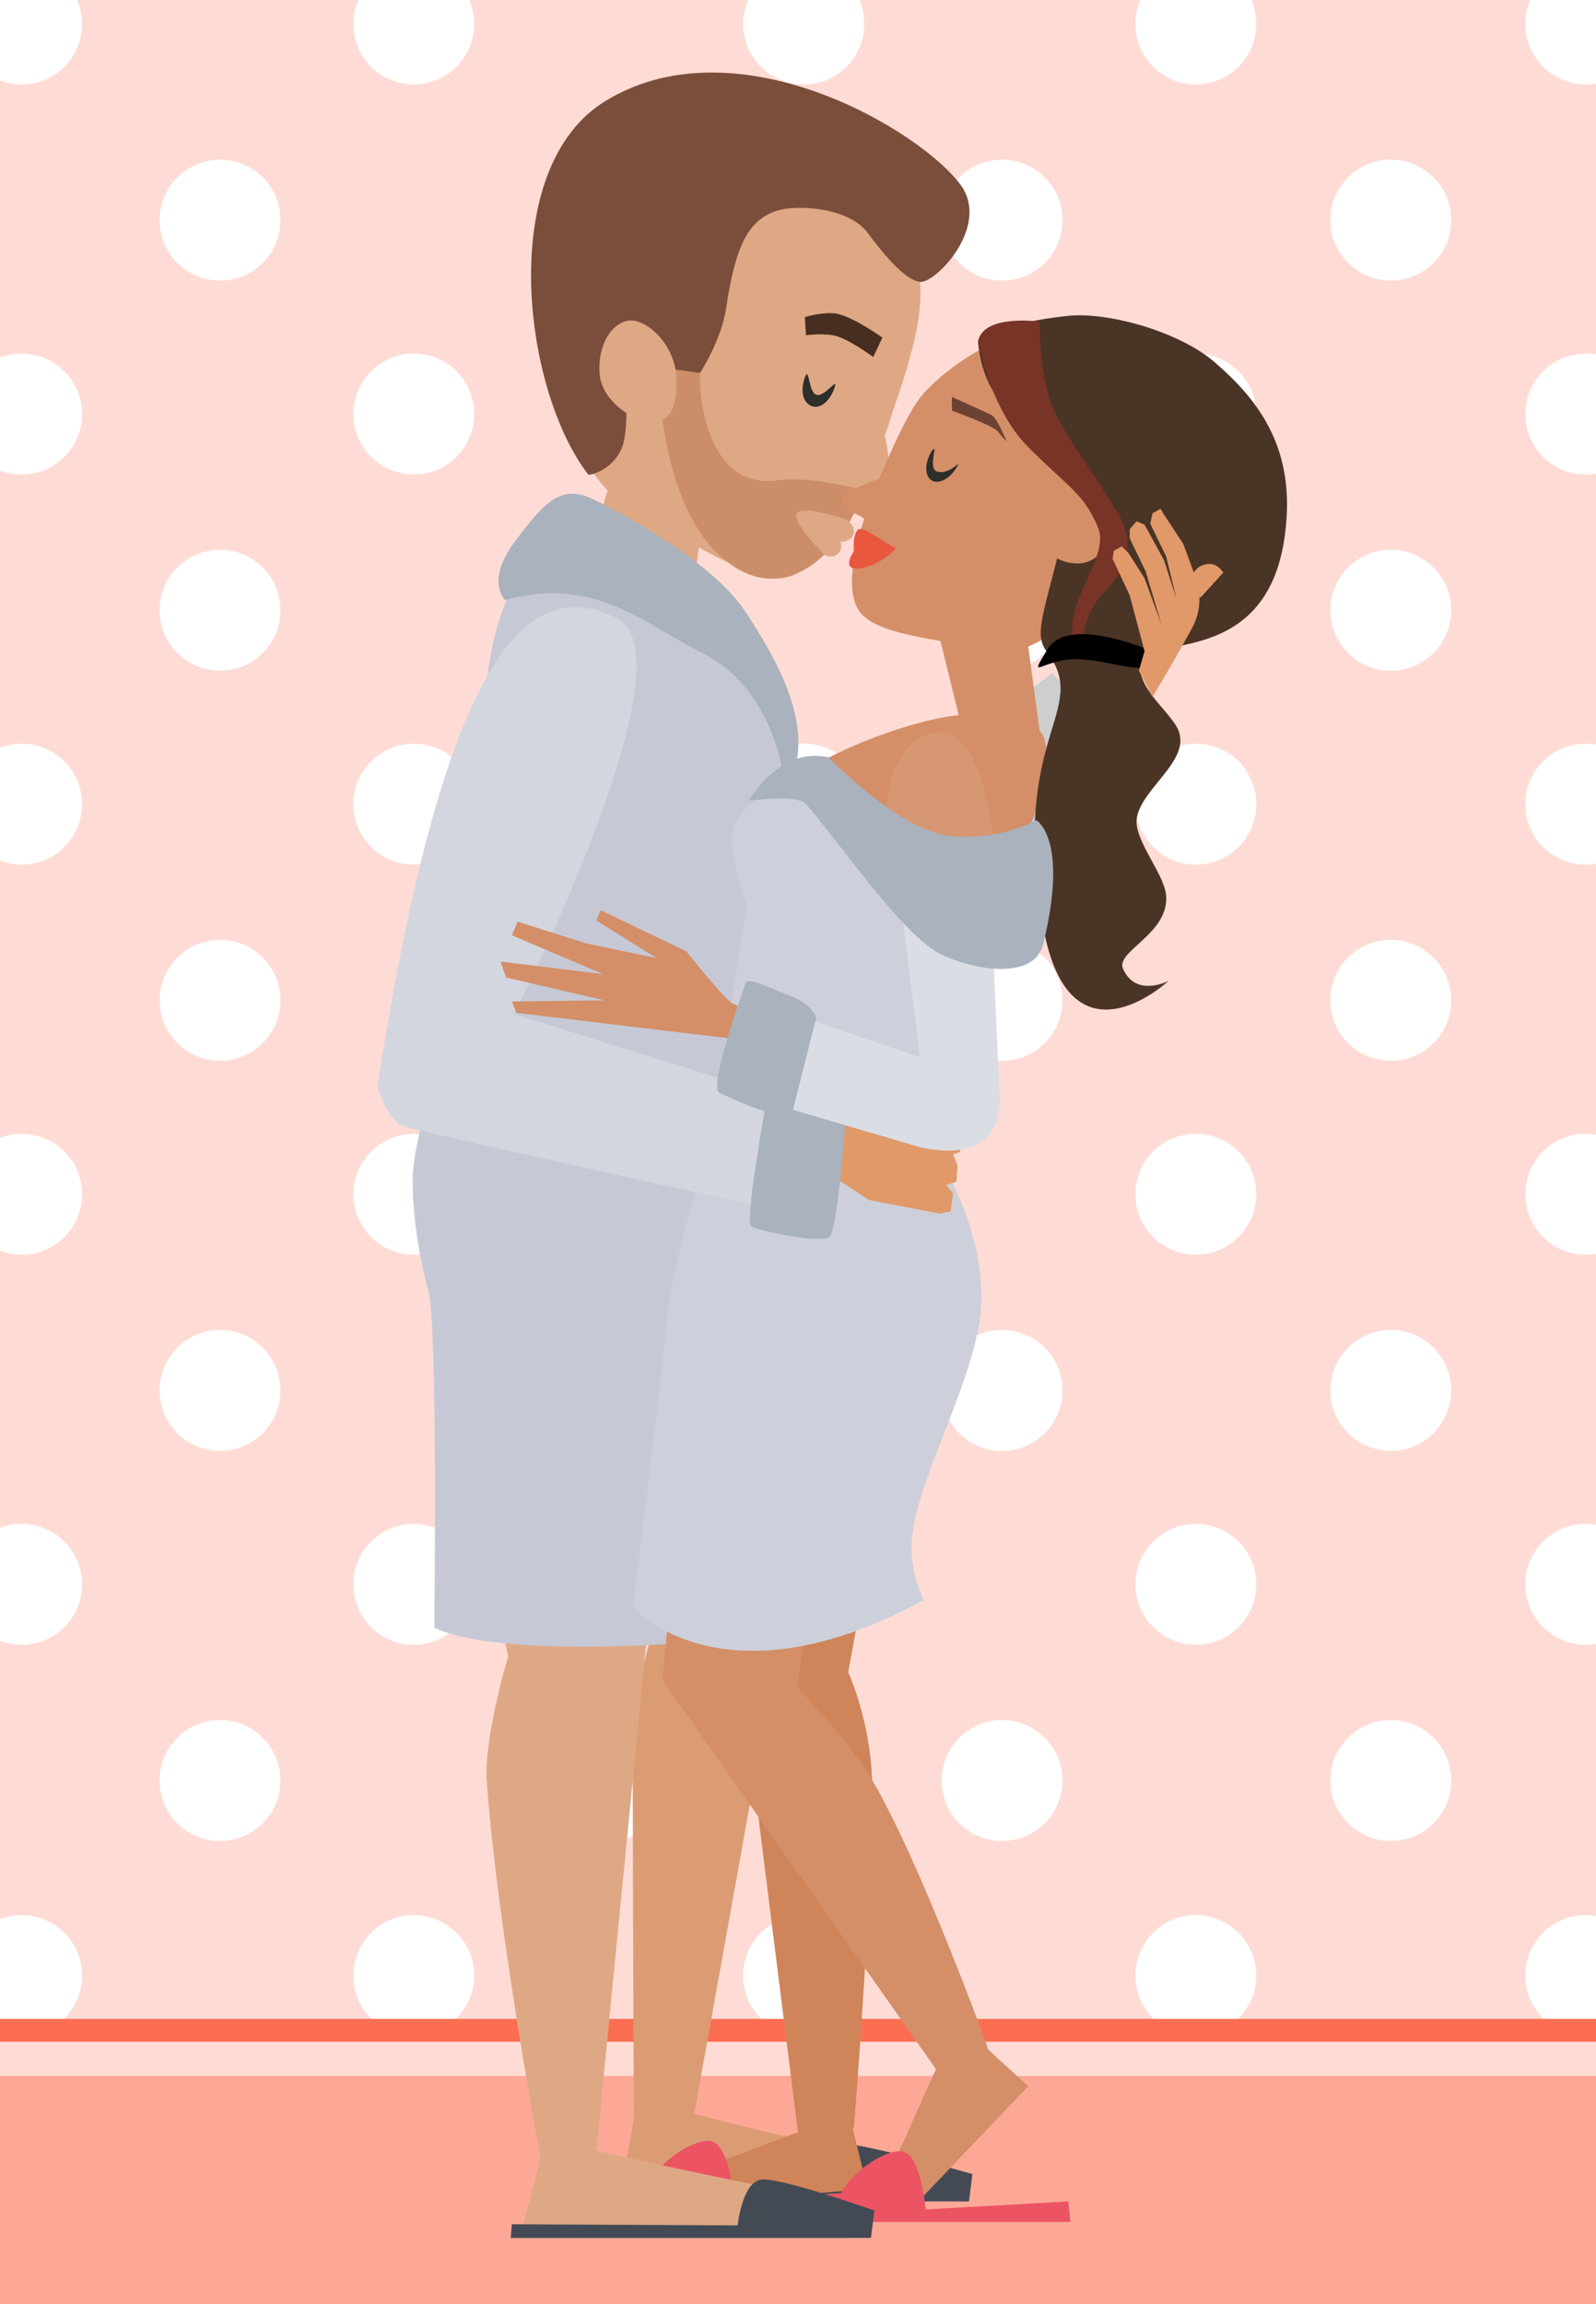 <svg version="1.1" id="act_a" xmlns="http://www.w3.org/2000/svg" xmlns:xlink="http://www.w3.org/1999/xlink" x="0px" y="0px" width="140px" height="202px" viewBox="0 0 140 202" xml:space="preserve"><style type="text/css">.st0{fill:#FEDCD5;} .st1{clip-path:url(#XMLID_45_);} .st2{fill:#FFFFFF;} .st3{fill:#FDA897;} .st4{fill:#FB6E52;} .st5{fill:#DFA885;} .st6{fill:#DB9C74;} .st7{fill:#434A54;} .st8{fill:#B7BBC4;} .st9{fill:#2E2E2B;} .st10{fill:#482D21;} .st11{fill:#C6C9D5;} .st12{fill:#A9B2BD;} .st13{fill:#CC8E69;} .st14{fill:#7B4D3B;} .st15{fill:#CECECE;} .st16{fill:#D08459;} .st17{fill:#D48F68;} .st18{fill:#CDD0DA;} .st19{fill:#E1996A;} .st20{fill:#D3D6DE;} .st21{fill:#DBDDE5;} .st22{fill:#4A3426;} .st23{fill:#6D4233;} .st24{fill:#783426;} .st25{fill:#EA573F;} .st26{fill:#D79772;} .st27{fill:#ED5463;}</style><g id="XMLID_1630_"><g id="XMLID_1631_"><path id="XMLID_3244_" class="st0" d="M0 0h140v202H0z"/><g id="XMLID_1632_"><defs><path id="XMLID_3177_" d="M0 0h140v202H0z"/></defs><clipPath id="XMLID_45_"><use xlink:href="#XMLID_3177_" overflow="visible"/></clipPath><g id="XMLID_1633_" class="st1"><circle id="XMLID_1634_" class="st2" cx="70.5" cy="2.1" r="5.3"/><circle id="XMLID_1635_" class="st2" cx="53.4" cy="190.4" r="5.3"/><circle id="XMLID_1636_" class="st2" cx="70.5" cy="70.5" r="5.3"/><circle id="XMLID_1637_" class="st2" cx="70.5" cy="36.3" r="5.3"/><circle id="XMLID_1638_" class="st2" cx="53.4" cy="156.1" r="5.3"/><circle id="XMLID_1639_" class="st2" cx="53.4" cy="19.3" r="5.3"/><circle id="XMLID_1640_" class="st2" cx="53.4" cy="87.7" r="5.3"/><circle id="XMLID_1641_" class="st2" cx="53.4" cy="121.9" r="5.3"/><circle id="XMLID_1642_" class="st2" cx="53.4" cy="53.5" r="5.3"/><circle id="XMLID_1643_" class="st2" cx="70.5" cy="104.7" r="5.3"/><circle id="XMLID_1644_" class="st2" cx="70.5" cy="173.2" r="5.3"/><circle id="XMLID_1645_" class="st2" cx="70.5" cy="138.9" r="5.3"/><circle id="XMLID_1646_" class="st2" cx="36.3" cy="173.2" r="5.3"/><circle id="XMLID_1647_" class="st2" cx="1.9" cy="138.9" r="5.3"/><circle id="XMLID_1648_" class="st2" cx="19.3" cy="19.3" r="5.3"/><circle id="XMLID_1649_" class="st2" cx="1.9" cy="104.7" r="5.3"/><circle id="XMLID_1650_" class="st2" cx="1.9" cy="173.2" r="5.3"/><circle id="XMLID_1651_" class="st2" cx="19.3" cy="53.5" r="5.3"/><circle id="XMLID_1652_" class="st2" cx="1.9" cy="36.3" r="5.3"/><circle id="XMLID_1653_" class="st2" cx="1.9" cy="70.5" r="5.3"/><circle id="XMLID_1654_" class="st2" cx="1.9" cy="2.1" r="5.3"/><circle id="XMLID_1655_" class="st2" cx="19.3" cy="156.1" r="5.3"/><circle id="XMLID_1656_" class="st2" cx="36.3" cy="70.5" r="5.3"/><circle id="XMLID_1657_" class="st2" cx="36.3" cy="36.3" r="5.3"/><circle id="XMLID_1658_" class="st2" cx="36.3" cy="2.1" r="5.3"/><circle id="XMLID_1659_" class="st2" cx="36.3" cy="104.7" r="5.3"/><circle id="XMLID_1660_" class="st2" cx="36.3" cy="138.9" r="5.3"/><circle id="XMLID_1661_" class="st2" cx="19.3" cy="87.7" r="5.3"/><circle id="XMLID_1662_" class="st2" cx="19.3" cy="121.9" r="5.3"/><circle id="XMLID_1663_" class="st2" cx="19.3" cy="190.4" r="5.3"/></g><g id="XMLID_1664_" class="st1"><circle id="XMLID_1665_" class="st2" cx="139.1" cy="2.1" r="5.3"/><circle id="XMLID_1666_" class="st2" cx="122" cy="190.4" r="5.3"/><circle id="XMLID_1667_" class="st2" cx="139.1" cy="70.5" r="5.3"/><circle id="XMLID_1668_" class="st2" cx="139.1" cy="36.3" r="5.3"/><circle id="XMLID_1669_" class="st2" cx="122" cy="156.1" r="5.3"/><circle id="XMLID_1670_" class="st2" cx="122" cy="19.3" r="5.3"/><circle id="XMLID_1671_" class="st2" cx="122" cy="87.7" r="5.3"/><circle id="XMLID_1672_" class="st2" cx="122" cy="121.9" r="5.3"/><circle id="XMLID_1673_" class="st2" cx="122" cy="53.5" r="5.3"/><circle id="XMLID_1674_" class="st2" cx="139.1" cy="104.7" r="5.3"/><circle id="XMLID_1675_" class="st2" cx="139.1" cy="173.2" r="5.3"/><circle id="XMLID_1676_" class="st2" cx="139.1" cy="138.9" r="5.3"/><circle id="XMLID_1677_" class="st2" cx="104.9" cy="173.2" r="5.3"/><circle id="XMLID_1678_" class="st2" cx="70.5" cy="138.9" r="5.3"/><circle id="XMLID_1679_" class="st2" cx="87.9" cy="19.3" r="5.3"/><circle id="XMLID_1680_" class="st2" cx="70.5" cy="104.7" r="5.3"/><circle id="XMLID_1681_" class="st2" cx="70.5" cy="173.2" r="5.3"/><circle id="XMLID_1682_" class="st2" cx="87.9" cy="53.5" r="5.3"/><circle id="XMLID_1683_" class="st2" cx="70.5" cy="36.3" r="5.3"/><circle id="XMLID_1684_" class="st2" cx="70.5" cy="70.5" r="5.3"/><circle id="XMLID_1685_" class="st2" cx="70.5" cy="2.1" r="5.3"/><circle id="XMLID_1686_" class="st2" cx="87.9" cy="156.1" r="5.3"/><circle id="XMLID_1687_" class="st2" cx="104.9" cy="70.5" r="5.3"/><circle id="XMLID_1688_" class="st2" cx="104.9" cy="36.3" r="5.3"/><circle id="XMLID_1689_" class="st2" cx="104.9" cy="2.1" r="5.3"/><circle id="XMLID_1690_" class="st2" cx="104.9" cy="104.7" r="5.3"/><circle id="XMLID_1691_" class="st2" cx="104.9" cy="138.9" r="5.3"/><circle id="XMLID_1692_" class="st2" cx="87.9" cy="87.7" r="5.3"/><circle id="XMLID_1693_" class="st2" cx="87.9" cy="121.9" r="5.3"/><circle id="XMLID_1694_" class="st2" cx="87.9" cy="190.4" r="5.3"/></g></g></g><path id="XMLID_3174_" class="st3" d="M0 182h140v20H0z"/><path id="XMLID_3173_" class="st4" d="M0 177h140v2H0z"/><g id="XMLID_1695_"><defs><path id="XMLID_3172_" d="M0 182h140v20H0z"/></defs><clipPath id="XMLID_46_"><use xlink:href="#XMLID_3172_" overflow="visible"/></clipPath></g><g id="XMLID_1696_"><g id="XMLID_1697_"><path id="XMLID_1698_" class="st5" d="M67.9 15.2c-8.5-2.9-15.3-.2-18 8.8-1.9 6.4-.8 14.6 3.4 19l-2.6 8.6s1 4.5 4.8 4.9c5.3.6 5.3-4.7 5.3-4.7l.5-3.8c2.9 1.6 5.8 2.9 7.3 2.7 2.9-.4 5.4-4.2 7.1-7.9h.1c.9.3 1.8 1 2.1 0 .2-.7.1-3.2-.3-4.6.4-1 .6-1.8.7-2.1 5-14.1 2.7-16.5-10.4-20.9z"/><g id="XMLID_1699_"><path id="XMLID_1700_" class="st6" d="M81.5 189.6s-10.1-1.4-20.6-4.3l7.9-43.9h-11c0-.7-2.3 7.2-2.3 11 0 12.7.1 31.5.1 33.4-.1.7-1.2 6.6-1.2 6.6s8.2 0 15.1.2c.6 0 10 .4 12-1.1.3-.2 0-1.9 0-1.9z"/><path id="XMLID_1701_" class="st7" d="M53.4 193l.1-1.2 17.7.1s.4-3.7 2-4c1.6-.3 12.1 2.7 12.1 2.7L85 193H53.4z"/></g><path id="XMLID_3160_" class="st5" d="M42.5 135.6l2.1 9.7c.1-.7-2.2 7.1-1.9 10.9.9 12.7 4.8 33.5 4.8 33.5l4.8-1 4.4-44.8c-.1.1-14.2-10.8-14.2-8.3z"/><path id="XMLID_3159_" class="st8" d="M66.9 132c-.1.1-.1.1 0 0-.1.1-.1.1-.1.2l.1-.2z"/><path id="XMLID_3158_" class="st9" d="M70.6 33.1c-.4 1.1-.2 2.2.6 2.5.7.3 1.6-.4 2-1.6.4-1.1-.9.9-1.6.6-.7-.2-.6-2.6-1-1.5z"/><path id="XMLID_3157_" class="st10" d="M77.4 29.6s-2.5-1.8-4-2.1c-1.1-.2-2.8.3-2.8.3l.1 1.6s1.2-.2 2.4 0 3.5 1.9 3.5 1.9l.8-1.7z"/><path id="XMLID_3156_" class="st11" d="M51 48.6c12.6 2.9 18.6 17.2 18.6 17.2l-2.9 77.7s-21.9 2.4-28.6-.8c0 0 .3-26.4-.5-29.4s-1.4-6.5-1.4-9.7c0-7.7 8.7-23.7 7.5-28-2.4-8.5-2.1-29.2 7.3-27z"/><path id="XMLID_3154_" class="st12" d="M52.3 43.9s9.7 4.7 13 9.6c3.8 5.7 6.3 11.2 3.6 15.9 0 0-.4-8.6-7.2-12.1-5.5-2.8-9.6-6.8-17.4-4.7 0 0-1.8-1.7 1-5.3 2.7-3.6 4.1-4.9 7-3.4z"/><path id="XMLID_3153_" class="st13" d="M75.8 43s-4.5-1.3-7.6-.9c-6 .9-7.2-7.2-6.7-10.6.5-3.3-2.6.6-2.6.6l-.9 3.5s.6 9.6 5.6 13.5c5 4.1 10-.1 12.2-6.1z"/><path id="XMLID_3152_" class="st14" d="M53.2 8.8c-9.7 5.8-7.4 25.3-1.6 32.8.1.1 2-.3 2.9-2.2.6-1.3.4-4.2.5-4.3 2.5-.9 4.3-2.7 4.3-2.7l2.1.3s1.9-2.9 2.3-5.7c.8-5.4 1.9-7.5 4.1-8.4 1.9-.8 6.7-.4 8.3 1.8 2.3 3.1 3.6 4.1 4.5 4.3 1.2.4 6.2-4.6 3.8-8.3-3.3-4.8-19.6-14.6-31.2-7.6z"/><path id="XMLID_3151_" class="st5" d="M59.3 32.8c.2 2.5-.3 4.1-2 4.2-1.6.1-4.5-1.8-4.7-4.2-.2-2.5 1-4.5 2.6-4.7 1.7-.1 3.9 2.2 4.1 4.7z"/><path id="XMLID_1702_" class="st5" d="M74.9 46.6c0-.4-.2-.7-.5-.9v-.1s-4-1.4-4.5-.6c-.4.6 1.4 2.6 2.1 3.3.2.3.5.5.8.5.6 0 1-.4 1-1 0-.1 0-.2-.1-.3.7 0 1.2-.4 1.2-.9z"/></g><g id="XMLID_1703_"><path id="XMLID_1704_" class="st15" d="M88.5 61.9l3.8-2.9 6.6 7.4-4.8 4.4z"/><path id="XMLID_1705_" class="st11" d="M85.5 65.7l3.8-3 6.6 7.5-4.8 4.3z"/><path id="XMLID_1706_" class="st16" d="M76.5 156.3c-.1-5.4-2.1-9.7-2.1-9.7L81 111c-1.9-5.6-19.6-3.9-19.6-3.9l3.5 39.2L70 187h-.2l-9.3 3.5-3.2.5.3 2.5 18.5-1.6-1.3-5.3h.1c0 .2 1.8-23.1 1.6-30.3z"/><path id="XMLID_1707_" class="st17" d="M86.7 179.7c-.5-1.5-7.1-19.3-11-24.9-2.3-3.3-5.8-6.9-5.8-6.9l5.4-34.7c-1.9-5.6-13.6-3.9-13.6-3.9l-3.6 38 24 34.1-4.4 9.8-3.2 2-.1 1.6 5.2-.8 10.6-11.1-3.5-3.2z"/><path id="XMLID_1708_" class="st18" d="M91.6 69.9c1.6-3-23.8-5.3-27.2 2.5-.8 1.9 1.1 6.9 1.1 6.9s-3.1 20.1-3 20.1c-1.3 4.1-3.4 11.4-3.9 15.5-.8 8.1-3.1 26-3.1 26s7.8 9 25.5-.6c.1-.1-1.5-2.6-.9-6.2.9-5.8 6.1-14.4 6-20.6-.1-6.2-3.4-12-6-15.5.6-1.5 8.4-22.2 11.5-28.1z"/><path id="XMLID_1282_" class="st19" d="M73.7 98.4l4.9-2.5 5.4-2.1.2.7-.4 1-2.5 2.4 2.4.9.9.6-.4 1.6-.6.2.4 1-.1 1.4-.9.3.6.7-.2 1.6-1 .2-6.2-1.2-4.2-2.8z"/><path id="XMLID_1709_" class="st17" d="M100.2 29.9c-4.3-4.6-14.7-.3-19.1 4.5-1.4 1.5-3 5.3-4 7.6-.6.1-1.5.6-2.3.9-.6.3-1.1.5-.9 1.2.3.8 1.4.9 1.9 1.4-1.3 4.1-1.3 6.5-.6 7.8.9 1.7 3.9 2.3 7.3 2.9l1.6 6.5c-3.2.3-9 2.2-13.2 4.7l9.1 8.5s9.1-.9 10.1-2.9c.9-1.7 2.6-7.5 1.1-8.9l-1-7.4c20.4-9.9 14.3-22.3 10-26.8z"/><path id="XMLID_1710_" class="st20" d="M45.1 88.9c1.3-2.6 15.6-31.4 9-34.7-7.4-3.7-14.9 1.8-21 41.1 0 0 .9 2.9 2.2 3.4s36.1 8.1 36.1 8.1l1.2-9.3-27.5-8.6z"/><path id="XMLID_1277_" class="st12" d="M74.2 97.9s.4-1.3-1.4-1.6-4.4-1.1-4.4-1.1-1 0-1.1.8c-.1.8-2 11-1.4 11.5.5.4 6.3 1.6 6.9.9.7-.8 1.4-10.5 1.4-10.5z"/><path id="XMLID_1276_" class="st17" d="M64.3 88c-.5-.1-4.1-4.6-4.1-4.6l-7.5-3.6-.4.9 5.3 3.3-6.2-1.3-6-1.9-.5 1.2 8 3.4-9-1.1.5 1.4 8.6 2-8.1.1.4 1L63.7 91l12.1 5.7 2.1-3L64.3 88z"/><path id="XMLID_1711_" class="st21" d="M87.7 96.3L86.6 72c-2-2.9-8.3 1.7-8.3 1.7l2.4 19L67 88l-1.2 8.2 15 4.4c6.3 1.3 6.9-2.3 6.9-4.3z"/><path id="XMLID_1712_" class="st12" d="M71.6 89.2s-.4-1.2-2.3-1.9-3.7-1.7-3.9-1.1c-.2.6-3.3 9.1-2.3 9.6s6.1 2.8 6.4 1.7c.3-1.1 2.1-8.3 2.1-8.3z"/><path id="XMLID_419_" class="st22" d="M85.8 29.9c0-.1 2.1-1.6 7.8-2.2 3.4-.4 9.8 1.3 13 4.1 3.7 3.2 6.9 7.3 6.2 14.3-1.2 13-12.7 9.3-12.8 12.1-.2 2.5 3.3 4.6 3.5 6.3.5 2.5-3.6 4.9-3.8 7.4-.1 2 2.6 4.9 2.6 6.8.1 3.2-4.4 4.7-3.8 6.2 1.1 2.6 4 1.1 4 1.1s-8.7 8.1-11-4.8c-3-17 4.3-18.8.3-24.1-1.2-1.6-.1-3.6 1.5-10.5.6-2.7 4.4-2.5 1.3-3.2-1.2-.3 1.7-4.5-5.8-7.5-2.5-1.3-3-5.3-3-6z"/><path id="XMLID_418_" class="st9" d="M81.7 39.6c-.6 1-.6 2.1 0 2.5.6.4 1.6-.1 2.2-1.1.6-1-.6.8-1.8.3-.7-.4.3-2.7-.4-1.7z"/><path id="XMLID_417_" class="st23" d="M83.5 36s3.6 1.3 4 1.8.8.9.8.9-.8-2-1.3-2.3c-.6-.3-3.5-1.6-3.5-1.6V36z"/><path id="XMLID_416_" class="st17" d="M91.1 46.3c0-1.7 1.6-3.1 3.5-3.1s2.8.9 2.8 2.6c0 1.7-.9 3.6-2.9 3.6-1.9 0-3.4-1.4-3.4-3.1z"/><path id="XMLID_1713_" class="st24" d="M85.8 29.9s1 5.9 4.4 9.3c3.7 3.7 4.8 4 6.1 7 1.3 3-4.2 7.3-1.5 11.7 0 0 0-4 1.9-5.8 1.9-1.9 3.2-4.1 1.2-7.4-2-3.3-3.6-5.2-5.2-8.2-1.6-3-1.5-8.3-1.5-8.3s-4.9-.7-5.4 1.7z"/><path id="XMLID_1714_" d="M101.3 57.2s-7.5-3.4-9.4-.3c-1.9 3.1-.4.7 2.9.9s6.7 1.9 6.5-.6z"/><path id="XMLID_100_" class="st25" d="M78.6 48.1s-1.5-.9-2.3-1.4c-.6-.4-1-.3-1-.3s-.5.3-.4 1.8c0 .3-.5.7-.4 1.3.1.7 2.3.4 4.1-1.4z"/><path id="XMLID_99_" class="st19" d="M105.3 52.4l2-2.2s-.7-1.3-2.1-.5c-1.4.9.1 2.7.1 2.7z"/><path id="XMLID_98_" class="st19" d="M100.4 57.1l-1.3-4.9-1.5-3.2.1-.7.7-.4.6.6 1.4 2.2 1.5 4.1-1.4-4.7-1.4-2.9v-.8l.6-.7.7.3 1.7 3.1 1.1 3.4-.9-3.7-1.4-2.9.2-.9.7-.4.3.5 1.7 2.6 1 2.7s1 2.1-.1 4.4c-1.2 2.3-3.6 6.3-3.6 6.3l-1.2-2.3.5-1.7z"/><path id="XMLID_28_" class="st26" d="M78 74.9s-1.6-8.7 3.4-10.5 5.8 9.9 5.8 9.9l-9.2.6z"/><path id="XMLID_1715_" class="st12" d="M72.7 66.4s6.2 6.5 10.7 6.9c4.5.4 7.5-1.4 7.5-1.4s2.9 1.6.6 10.9c-.7 2.9-5.4 2.5-8.9.9-3.4-1.6-9.2-10.2-11.9-13.2-.7-.9-5-.3-5-.3s2.6-4.8 7-3.8z"/></g><path id="XMLID_1716_" class="st27" d="M81.2 193.7s-.4-4.9-2.1-5.1-6.3 2.8-5.9 6.2h20.7l-.2-1.8-12.5.7z"/><path id="XMLID_1717_" class="st27" d="M64.4 192.8s-.4-4.9-2.1-5.1c-1.8-.2-6.3 2.8-5.9 6.2h20.7l-.2-1.8-12.5.7z"/><path id="XMLID_8_" class="st5" d="M47.4 188.9c0-.3 4.1-.6 4.3-.5 11.2 2.6 21.1 4.4 21.1 4.4s.3 1.7 0 2c-2 1.5-11.4 1.1-12 1.1-7-.2-15.1-.2-15.1-.2s1.7-6.1 1.7-6.8z"/><path id="XMLID_1718_" class="st7" d="M44.8 196.2l.1-1.2 19.8.1s.4-3.7 2-4c1.6-.3 10 2.7 10 2.7l-.3 2.4H44.8z"/></g></g></svg>